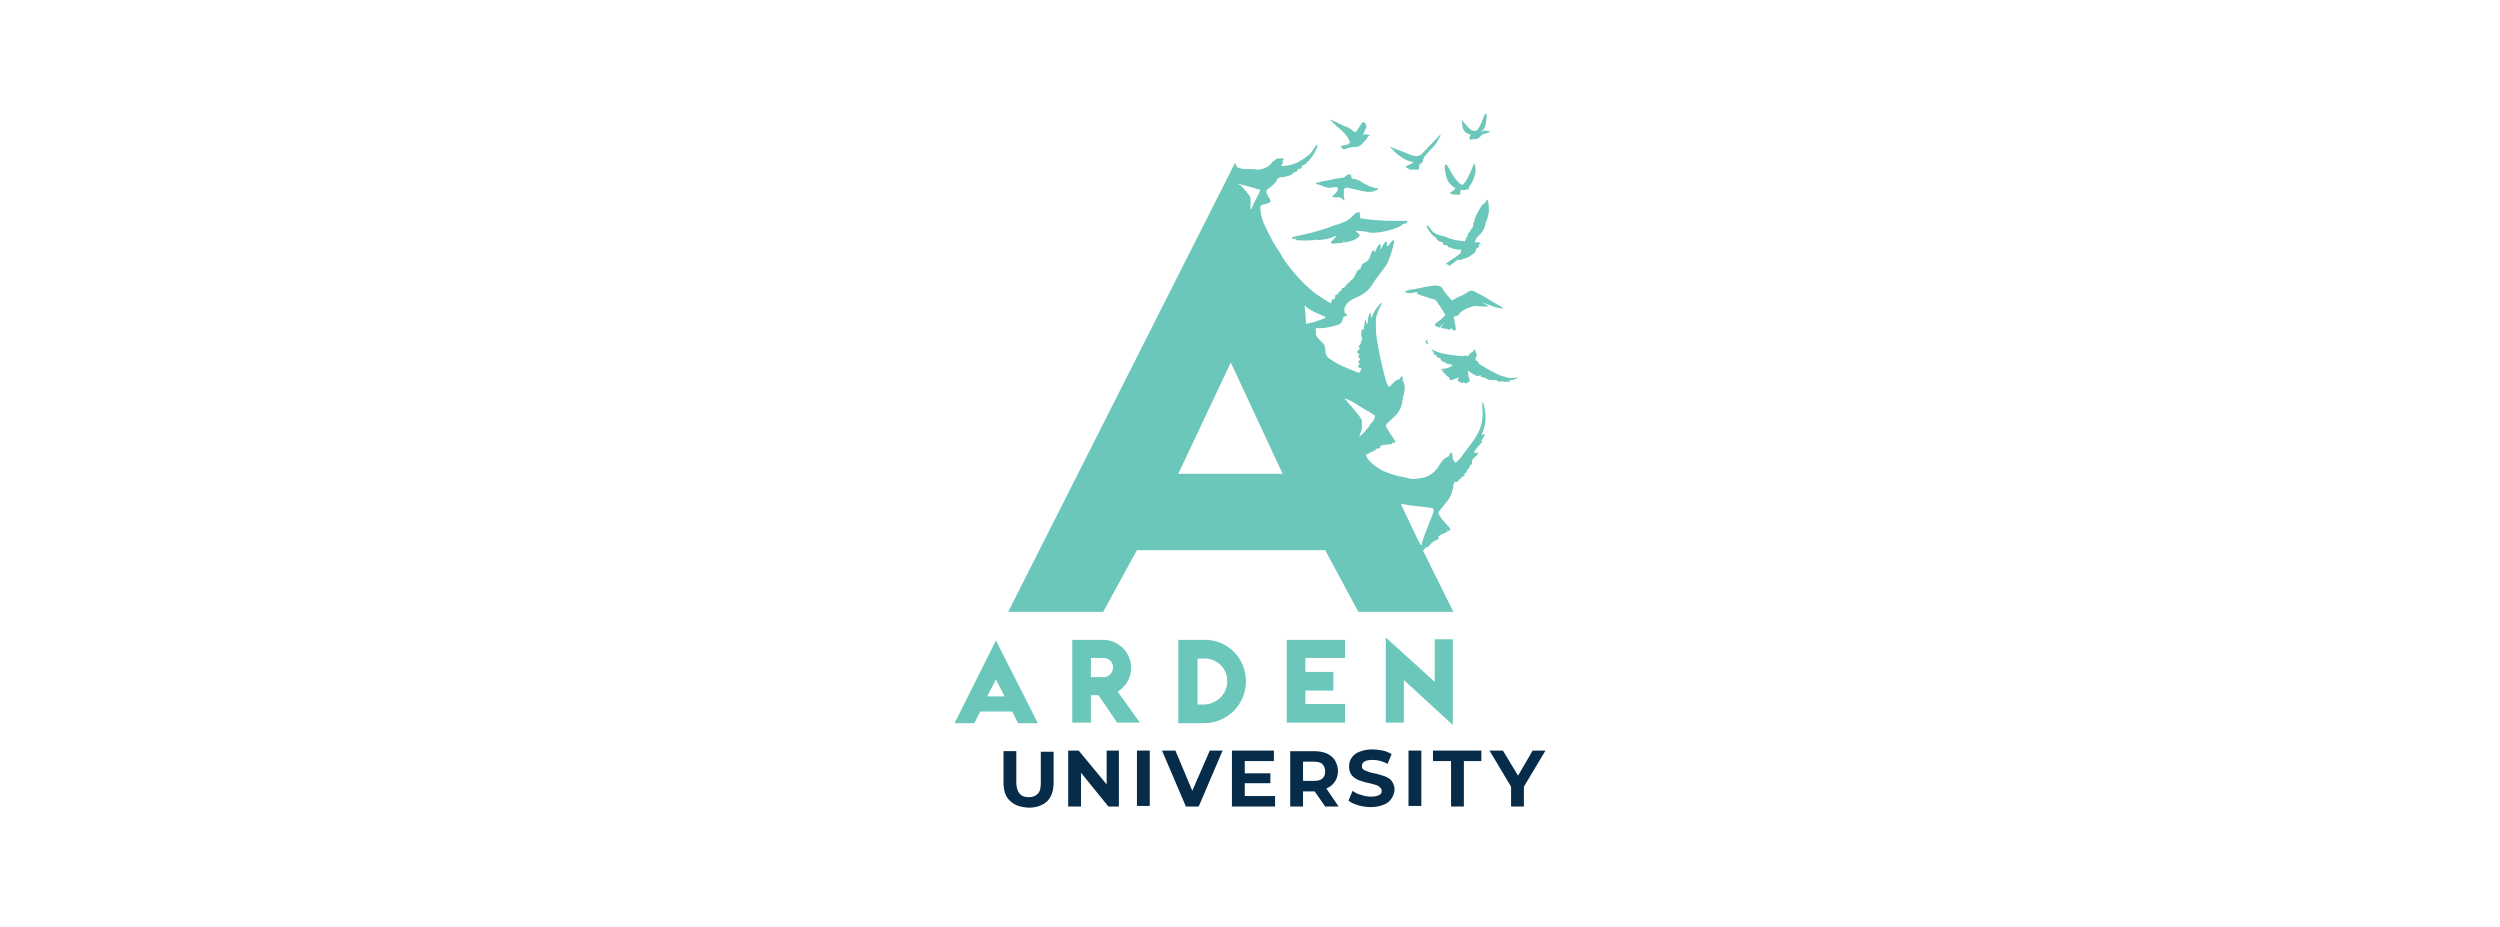 <svg xmlns="http://www.w3.org/2000/svg" xmlns:xlink="http://www.w3.org/1999/xlink" id="Layer_1" x="0px" y="0px" viewBox="0 0 429 159" style="enable-background:new 0 0 429 159;" xml:space="preserve"><style type="text/css">	.st0{fill:#6AC7B9;}	.st1{fill:#072C49;}</style><g id="arden-logo-1">	<g>		<path id="Path" class="st0" d="M238.7,25.4c0.7,0.8,2.1,2.1,3.7,2.4c0.1,0,0.2,0.1-0.2,0.3c-0.2,0.1-0.6,0.3-0.9,0.4    c-0.1,0.1,0,0.2,0.1,0.3c0.3,0.2,0.7,0.4,1,0.3c0.2,0,0.4,0,0.6,0c0.1,0,0.3,0,0.4,0c0.3-0.2,0-0.6,0.2-0.9c0-0.1,0.4-0.1,0.5-0.4    c0.1-0.3,0.1-0.4,0.2-0.7c0.2-0.4,0.6-0.7,0.9-1.1c0.4-0.5,0.9-0.8,1.3-1.5c0.1-0.2,0.8-1.3,0.7-1.4c-0.1,0-0.7,0.7-0.9,0.9    l-0.5,0.5c-0.6,0.6-1.2,1.3-1.8,1.9c-0.6,0.6-1.4,0.4-2.1,0.1c-1-0.4-2-0.8-3.1-1.2c0,0-0.6-0.3-0.6-0.3    C238.3,25,238.5,25.2,238.7,25.4"></path>		<path id="Path_1_" class="st0" d="M249.7,32.3c0.1,0.1-0.3,0.4-0.6,0.6c0,0-0.2,0.1-0.3,0.2c0,0.2,0.6,0.3,0.9,0.3    c0.3,0,0.5,0,0.8,0c0.1,0,0.1-0.1,0.1-0.2c-0.1-0.7,0.2-0.6,0.2-0.6s0.6,0.1,0.9-0.1c0.1,0,0.2-0.1,0.3,0c0.1,0,0.2,0.1,0.1-0.1    c-0.1-0.1-0.1-0.2,0-0.3c1.2-1.8,1.3-3,0.9-4c0-0.2-0.3,0.5-0.4,0.8c-0.1,0.2-0.3,0.8-0.4,0.9c-0.4,0.8-0.4,0.9-0.9,1.6    c-0.3,0.4-0.5,0.4-0.9,0c-1.1-1-1.4-2.1-2.2-3.2c0,0,0,0-0.1,0c-0.1,0-0.2,0.4-0.2,0.6C248.2,30.8,248.4,31.4,249.7,32.3"></path>		<path id="Path_2_" class="st0" d="M251.9,50.1c-0.5,0.4-1.1,0.6-1.7,0.9c0,0-0.6,0.3-0.9,0.5c-0.3,0.1-0.4-0.3-0.5-0.3    c0,0,0,0,0,0c-0.4-0.5-0.9-1-1.2-1.6c-0.3-0.5-0.7-0.6-1.2-0.6c-0.1,0-0.2,0-0.3,0c-1.1,0.1-2.2,0.4-3.3,0.6    c-0.2,0-1.8,0.3-1.7,0.5c0,0.1,0.3,0.1,0.7,0.2c0.1,0,0.2,0,0.3,0l1.1-0.2c0,0,0.2,0.1,0,0.1c0,0-0.3,0.1,0.2,0.3    c1,0.4,1.2,0.4,2.4,0.8c0.2,0.1,0.4,0,0.5,0.2c0.1,0.2,0.3,0.2,0.3,0.3c0.1,0.1,0.1,0.2,0.2,0.3c0,0.1,0.1,0.2,0.2,0.3    c0.1,0,0.1,0.2,0.2,0.3c0.3,0.4,0.5,0.8,0.8,1.3c0,0,0,0.1,0,0.1l-0.1,0.1c-0.4,0.4-0.8,0.8-1.3,1.1c-0.3,0.2-0.4,0.4-0.4,0.5    s0.4,0.3,0.8,0.4c0,0,0.1,0,0.1,0l0.7-0.9l-0.5,0.9c0,0,0,0.1,0,0.1c0,0,0,0,0,0c0.1,0,0.3,0,0.4,0.1c0.1,0,0.2,0,0.3,0    c0.1,0,0.1,0,0.2,0c0.1,0,0.3,0.1,0.3,0.2c0.1,0,0.2,0,0.3-0.1c0.1,0,0.1-0.1,0.4-0.1c0.1,0,0,0.3,0.2,0.3c0.4,0,0.4,0,0.4-0.1    c0-0.3,0-0.6-0.1-1c-0.1-0.5-0.1-0.6-0.2-1c0-0.1-0.1-0.3,0.1-0.3l0.4-0.1c0.2-0.1,0.4-0.2,0.5-0.5c0.1-0.1,0.3-0.2,0.4-0.3    c0.3-0.2,0.6-0.4,0.9-0.5c0.4-0.1,0.9-0.4,1.4-0.4c1,0.1,1.3,0.1,2,0.1c0,0,0.4,0.1,0-0.2l-0.8-0.5l2.1,0.8    c0.6,0.1,1.3,0.3,1.4,0.2c0.2-0.1-1.3-0.8-1.4-0.9c-0.9-0.5-2-1.3-3-1.7C253,49.9,252.4,49.7,251.9,50.1"></path>		<path id="Path_3_" class="st0" d="M252.4,23.1c0,0-0.1,0.2-0.1,0.2c0,0.1-0.1,0.1-0.1,0.2c-0.1,0.2,0,0.2,0,0.4c0,0,0,0.1,0.1,0.1    l0,0c0.1,0,0.4-0.2,0.6-0.1c0.2,0,0.4,0,0.6-0.1c0.8-0.4,0.5-0.6,1.1-0.8c0.1,0,1.1-0.3,1.1-0.4c0-0.1-0.7-0.2-1-0.2    c-0.1,0-0.3,0.2-0.4,0.2c-0.2,0-0.2,0-0.2,0c0.1-0.1,0.3-0.2,0.4-0.3c0.1-0.1,0.2-0.2,0.2-0.3c0,0,0.4-0.7,0.4-2.2    c0-0.1,0-0.3-0.1-0.4c0,0,0,0,0,0c0,0,0,0,0,0c-0.1,0.1-0.2,0.3-0.3,0.4c-0.4,0.9-0.5,1.6-1.2,2.5c0,0.1-0.1,0-0.1,0.1    c-0.9,0.3-1.3-0.4-2.2-1.4c-0.1-0.1-0.3-0.6-0.3-0.3c0,0.4,0,0.8,0.1,1.1C251,22.3,251.6,23,252.4,23.1"></path>		<path id="Path_4_" class="st0" d="M241.3,38.3c0,0,0.1,0,0.1-0.1c0.1,0,0.1-0.1,0.1-0.2c0-0.1-0.1-0.1-0.1-0.1h-0.3h-1.4    c-0.9,0-2,0-3-0.1c-0.8,0-1.5-0.1-2.3-0.2l-0.7-0.1h0c-0.1,0-0.3,0-0.3-0.1c0-0.1,0-0.2,0-0.3c0-0.1,0-0.2-0.1-0.3l0.1-0.3    c0,0,0-0.1,0-0.1c0,0,0,0-0.1,0h0c-0.1,0-0.2,0.1-0.3,0.1c-0.2,0-0.4,0-0.5,0.2l-0.1,0.1l-0.1,0.1c-0.6,0.6-1.1,1-1.7,1.2    c-0.5,0.2-0.9,0.4-1.4,0.5l-0.6,0.2c-0.7,0.3-1.3,0.5-2.4,0.8c-0.9,0.3-1.8,0.5-2.7,0.7c-0.5,0.1-0.9,0.2-1.4,0.3    c0,0-0.4,0.1-0.4,0.3c0,0,0,0.1,0,0.1c0,0,0.1,0,0.1,0l0.9-0.1l-0.3,0.1c0,0-0.1,0-0.1,0.1c0,0,0,0.1,0.1,0.1c1,0.1,2.1,0.1,3.1,0    c0.1,0,0.2,0,0.3-0.1l0.2,0c0,0.1,0.1,0.1,0.2,0.1c1.2-0.1,2.2-0.3,3-0.7l0,0c0.1,0,0.2-0.1,0.2-0.1c-0.2,0.3-0.6,0.8-0.9,1    c-0.1,0.1-0.1,0.2-0.1,0.3c0,0.1,0.2,0.1,0.4,0.1c0.1,0,0.3,0,0.4,0c0.3-0.1,0.7-0.1,1-0.1l0.1,0c0.1,0,0.1,0,0.1-0.1l0.2-0.5    l-0.1,0.4c0,0,0,0.1,0,0.1s0.1,0,0.1,0c0.2,0,0.4-0.1,0.7-0.1c0.9-0.2,1.4-0.4,1.9-0.9c0,0,0-0.1,0-0.1h0c0,0,0.1,0,0.1,0    c0.1-0.1,0-0.3-0.2-0.4c0,0-0.1-0.1-0.1-0.1c-0.1-0.1-0.3-0.3-0.4-0.4c0,0,0.1,0,0.1,0c0.5,0,1,0.1,1.4,0.1l0.5,0.1    c0,0,0.1,0,0.1,0c0,0,0,0,0,0c0,0,0.1-0.1,0.1,0c0,0,0,0,0,0l0.1,0.1c0,0,0.1,0,0.1,0c0.7,0.1,1.4,0,2.1-0.1    c1.1-0.2,2.3-0.5,3.4-1.1c0,0,0.1-0.1,0.1-0.1s-0.1-0.1-0.1-0.1l-0.1,0h0.3C241.1,38.3,241.2,38.3,241.3,38.3"></path>		<path id="Path_5_" class="st0" d="M245.8,39.7c-0.3-0.4-0.6-0.8-0.6-0.8c-0.1-0.1-0.2-0.2-0.3-0.2c-0.1,0.1-0.1,0.2,0.1,0.5    c0.3,0.7,1,1.4,1.4,1.6c0,0,0,0,0,0c0,0.1,0.1,0.2,0.1,0.2c0.1,0.1,0.2,0.2,0.3,0.2c0,0,0,0,0,0.1c0,0.1,0,0.1,0.1,0.1l0.1,0    c0.2,0.1,0.4,0.2,0.7,0.2h0c0,0-0.1,0.1-0.1,0.2c0,0.2,0.3,0.3,0.6,0.3l0,0c0.2,0,0.2,0,0.2,0.1c0.1,0.2,0.3,0.3,0.5,0.3    c0.1,0,0.2,0,0.3,0.1c0.1,0.1,0.3,0.2,0.5,0.1l0,0c0,0,0,0,0,0c0.2,0.2,0.4,0.1,0.4,0.1c0,0,0.1,0,0.1,0c0.1,0.1,0.2,0.1,0.3,0    c0,0,0.1,0,0.1,0c0,0,0.1,0,0.1,0.1c0,0.1,0,0.2,0,0.3c0,0.1-0.1,0.3-0.2,0.4c-0.1,0-0.3,0.2-0.7,0.5c-0.4,0.3-0.8,0.5-1.2,0.8    c-0.2,0.1-0.3,0.2-0.3,0.2c-0.1,0-0.1,0.1-0.1,0.2c0,0.1,0.1,0.1,0.2,0.1l0.1,0v0c0,0.1,0.1,0.1,0.1,0.2c0.1,0,0.2,0,0.3-0.1    l0.4-0.3c0.5-0.4,0.7-0.5,0.8-0.6c0.1,0,0.1,0,0.2,0c0.1,0,0.2,0,0.3,0c0.4-0.1,0.9-0.3,1.2-0.4c0.3-0.1,0.5-0.3,0.8-0.5l0.3-0.2    c0.3-0.2,0.4-0.5,0.4-0.8c0.1-0.1,0.2-0.1,0.3-0.2c0.2-0.1,0.3-0.3,0.2-0.5c0-0.1,0.1-0.1,0.2-0.2c0,0,0.1,0,0.1-0.1    c-0.1-0.1-0.3-0.1-0.4-0.1c0,0-0.1,0-0.1,0c-0.1,0-0.3,0-0.5,0c0-0.3,0.2-0.7,0.4-0.9l0.1-0.1c0.4-0.4,1-1,1.2-1.8    c0.1-0.4,0.2-0.8,0.4-1.2c0.1-0.4,0.2-0.8,0.3-1.2c0-2-0.2-2-0.3-2.1c0,0,0,0,0,0c-0.1,0-0.2,0.2-0.4,0.6c0,0-0.1,0-0.1,0    c-0.3,0-1.5,2-1.7,2.9l0,0.1c0,0,0,0.1,0,0.1c0,0,0,0.1-0.1,0.1c-0.1,0.2-0.1,0.3-0.1,0.5c0,0.1,0,0.3-0.1,0.4    c-0.1,0.1-0.1,0.2-0.2,0.3c-0.1,0.1-0.1,0.2-0.2,0.3c0,0.1-0.1,0.2-0.1,0.2c0,0.1,0,0.1-0.1,0.1s-0.1,0.1-0.1,0.1    c-0.1,0-0.1,0.1-0.1,0.2c0,0,0,0.1,0,0.1c0,0,0,0,0,0c-0.1,0.1-0.1,0.2-0.1,0.3c-0.1,0.1-0.3,0.2-0.2,0.4c0,0,0,0.1,0,0.1    c0,0,0,0,0,0l0,0c0,0,0,0-0.1,0c-0.1,0-0.1,0.1-0.1,0.2v0.1c-0.4,0-2.3-0.2-3.4-0.8C246.5,40.3,246.1,40,245.8,39.7"></path>		<path id="Shape" class="st0" d="M254.5,74c0.3-0.9,0.5-1.9,0.4-2.9c0-0.5-0.7-4.1-0.5-0.6c0.2,3.4-1.6,5.1-3.2,7.3    c-0.4,0.6-0.9,1.2-1.5,1.7l0-0.1c0-0.1-0.1-0.1-0.1-0.2c0,0-0.1-0.1-0.1-0.1c-0.1-0.1-0.1-0.2-0.2-0.4l-0.1-0.7c0,0,0-0.3-0.2-0.3    s-0.2,0.2-0.2,0.2l-0.3,0.5c-0.2,0-0.3,0.1-0.5,0.2c-0.5,0.4-0.7,0.8-1,1.2c-0.1,0.2-0.3,0.4-0.4,0.6c-0.6,0.8-1.2,1.1-1.8,1.4    c-0.8,0.3-2.2,0.4-2.3,0.4c-0.3,0-0.8-0.1-1.5-0.3c-1.3-0.2-2.5-0.6-3.7-1.1c-0.5-0.3-1-0.6-1.4-0.9c-0.3-0.2-0.5-0.4-0.7-0.6    c-0.3-0.3-0.6-0.6-0.7-1c0-0.1-0.1-0.2-0.1-0.3c0.1,0,0.2-0.1,0.3-0.1c0.1,0,0.2-0.1,0.3-0.2c0.3-0.1,0.7-0.3,0.9-0.4    c0,0,0.1,0,0.1-0.1c0,0,0.1,0,0.1-0.1l0.1-0.1c0,0,0,0,0,0c0.2,0,0.4-0.1,0.6-0.1c0.1-0.1,0-0.3,0.1-0.4c0.4-0.2,1.4-0.2,1.9-0.3    c0.1,0,0.1-0.1,0.1-0.2v0l0-0.1l0.1,0.1c0,0,0.1,0.1,0.1,0c0.2,0,0.4-0.1,0.3-0.3l-0.1-0.2c-0.2-0.3-0.6-0.9-0.8-1.2    c-0.2-0.3-0.4-0.6-0.6-1c-0.1-0.1-0.1-0.3,0-0.5c0.1-0.1,0.3-0.3,0.4-0.4c0.8-0.8,1.5-1.2,2-2.3c0.2-0.4,0.3-1,0.3-1    c0,0,0-0.4,0.3-1.5c0.2-0.6,0.2-1.3,0-1.9c0-0.1-0.1-0.2-0.2-0.3l0-0.6c0,0,0-0.2-0.1-0.2c-0.1,0-0.2,0.1-0.2,0.1l-0.3,0.4    c-0.1,0-0.3,0.1-0.4,0.1c-0.5,0.3-0.7,0.6-1,0.9c-0.1,0.1-0.2,0.2-0.3,0.3c-0.3-0.3-0.5-0.7-0.6-1.1c-0.3-1.1-1.7-6.6-1.7-8.9    c0,0,0-0.8,0-1.5c0-0.9,0.9-2.6,1-2.8c0.1-0.2-0.1-0.1-0.1-0.1c-1.3,1.2-1.6,2.5-1.6,2.5c0,0,0,0.1,0,0.1c0,0-0.1,0-0.1-0.2    c0-0.2-0.1-0.6-0.1-0.6s-0.1-0.4-0.2,0.1c-0.2,0.4-0.3,0.9-0.3,1.4c0,0,0,0.5-0.1,0.3c-0.1-0.2-0.1-0.3-0.2-0.5    c0,0-0.1-0.6-0.2,0.2c-0.1,0.7-0.2,1.2-0.2,1.2s0,0.2-0.1,0.1c-0.1,0-0.2-0.3-0.2-0.1c-0.1,0.2-0.2,1,0,1.5c0,0,0.1,0.2,0,0.4    c0,0-0.2,0.2-0.2,0.4c0,0.2,0,0.3-0.1,0.3c-0.1,0.1-0.3,0.3-0.2,0.5c0.1,0.2,0.2,0.2,0.1,0.3c-0.1,0.1-0.4,0.3-0.4,0.5    c0,0.1,0.1,0.3,0.3,0.3c0,0,0.1,0,0.1,0.1c0,0.1-0.1,0.1-0.1,0.1c-0.1,0.1-0.1,0.2-0.1,0.3c0,0.1,0.2,0.3,0.2,0.3s0.1,0.1,0.1,0.1    c0,0.1-0.1,0.1-0.1,0.2c-0.2,0.1-0.2,0.3-0.2,0.4c0,0.1,0.2,0.2,0.2,0.2s0.1,0.1,0,0.1c0,0.1-0.3,0.2-0.3,0.4    c0,0.1,0.5,0.3,0.5,0.3s0.3,0,0.1,0.2c-0.1,0.1-0.4,0.6-0.4,0.6l0,0c-0.5-0.2-1.3-0.5-2.2-0.9c-1-0.4-1.9-0.9-2.8-1.5    c-1.1-0.7-0.6-1.9-1-2.5c-0.3-0.4-1.4-1.2-1.4-1.8c0-0.3,0-0.7,0-1c1.6,0.1,2.4-0.2,3.6-0.5c0.7-0.1,1-0.7,1.1-1.4l0.1,0    c0.1-0.1,0.4-0.2,0.5-0.2c0,0,0.1,0,0.1,0c-0.1-0.2-0.2-0.4-0.4-0.5c0,0-0.1-0.1-0.1-0.1c0,0,0,0,0-0.1c0-0.2,0-0.4,0-0.6    c0-0.1,0.4-1.1,1.5-1.6c1.1-0.5,2.4-1,3.3-2.5c0.9-1.5,2.2-2.8,2.7-3.9c0,0,2.3-6,0-2.7c0,0-0.3,0.2-0.2-0.3    c0.1-0.4-0.1-0.8-0.7,0.2c0,0-0.6,1.2-0.4,0.5c0.1-0.7-0.1-1.1-0.6-0.1s-0.5,0.9-0.5,0.6c0-0.4-0.4-0.1-0.6,0.6s-0.4,1-0.7,1.2    c-0.3,0.3-0.7,0.1-0.9,0.8c-0.2,0.7-0.2,0.4-0.5,0.6c-0.3,0.2-0.7,1.3-0.9,1.5c-0.3,0.2-0.7,0.7-1,0.9c-0.3,0.2-0.2,0.4-0.5,0.6    s-0.5,0.1-0.5,0.3c0,0.2,0.1,0.2-0.3,0.4c-0.3,0.1-0.1,0.4-0.4,0.5s-0.4,0.1-0.4,0.4c0,0.3,0,0.3-0.2,0.4s-0.3,0-0.4,0.3    c-0.1,0.3,0,0.5-0.2,0.4c-1-0.5-1.9-1.2-2.8-1.8c-0.3-0.3-1.1-0.9-1.8-1.6c-0.8-0.8-2.8-3-3.7-4.6c-0.4-0.8-1-1.5-1.5-2.4    c-0.6-1.1-1.2-2.3-1.7-3.4c-0.7-1.9-0.5-2.9-0.5-2.9l0.4-0.2c0.3-0.1,0.6-0.1,0.8-0.2h0c0,0,0.1,0,0.1-0.1c0,0,0.1,0,0.1,0    c0.1,0,0.2,0,0.3-0.1c0-0.1,0-0.1,0-0.2l0,0l0-0.1c-0.1-0.3-0.2-0.5-0.4-0.7c-0.1-0.2-0.2-0.5-0.3-0.7l0-0.1c0-0.1,0-0.2,0-0.2    c0,0,0.1-0.1,0.1-0.1c0,0,0.1-0.1,0.1-0.1c0.2-0.1,0.3-0.3,0.5-0.4c0.4-0.3,0.7-0.6,1-1c0.1-0.1,0.1-0.2,0.1-0.3    c0.2-0.2,0.6-0.5,0.9-0.4c0.2,0.1,0.3,0,0.4-0.1l0,0c0,0,0,0,0,0l0,0c0,0,0,0,0.1,0c0.1,0.1,0.2,0.1,0.2,0l0,0    c0,0,0.1-0.1,0.1-0.1c0.1,0,0.2,0.1,0.4-0.1c0,0,0,0,0,0c0,0,0,0,0,0c0.2,0.1,0.8-0.4,0.8-0.5c0.1-0.1,0.2-0.1,0.3-0.1    c0.2,0,0.3-0.2,0.4-0.4c0-0.1,0-0.1,0.2-0.1l0,0c0.1,0,0.5-0.2,0.5-0.3c0-0.1-0.1-0.2-0.1-0.2c0,0,0,0,0,0c0,0,0.1,0,0.2-0.1    c0.2-0.1,0.4-0.2,0.6-0.3l0.1-0.1c0,0,0.1-0.1,0.1-0.1c0,0,0-0.1,0-0.1c0.1-0.1,0.3-0.2,0.4-0.3c0,0,0.1-0.1,0.1-0.2c0,0,0,0,0,0    c0,0,0,0,0,0c0.3-0.3,0.9-1.2,1.2-2c0.1-0.4,0.1-0.5,0.1-0.5c-0.1,0-0.1,0-0.3,0.2c0,0-0.3,0.4-0.6,0.9c-0.3,0.5-0.7,0.8-1.6,1.4    c-0.1,0.1-0.3,0.2-0.5,0.3c-1,0.7-2.6,0.9-3.2,0.9l0-0.2c0.2-0.2,0.3-0.4,0.2-0.7c0-0.1,0.1-0.1,0.1-0.2c0,0,0.1-0.1,0.1-0.1    c0,0,0-0.1,0-0.1c-0.1-0.1-0.3-0.1-0.5,0c0,0,0,0-0.1,0c0,0,0,0-0.1,0c-0.4-0.1-0.7,0.1-1,0.4c-0.2,0.1-0.4,0.3-0.5,0.5    c-0.1,0.1-0.1,0.1-0.2,0.2c-0.1,0.1-0.1,0.1-0.1,0.1l0,0c-0.4,0.3-1.2,0.6-1.2,0.6c-0.1,0-0.1,0-0.1,0c-0.2,0.1-0.6,0.1-0.8,0.1    c-0.4-0.1-0.8-0.1-1.2-0.1c-0.1,0-0.3,0-0.4,0c-0.3,0-0.5,0-0.8,0c-0.3-0.1-0.7-0.2-1-0.3l-0.4-0.8l0,0.1L173,105h16.3l5.8-10.6    h32.3l5.7,10.6h16.3l-5.2-10.5c0.7-0.9,0.4-0.5,0.7-0.6c0.4-0.1,0.6-0.7,1-0.9c0.1,0,0.1-0.1,0.2-0.1c0,0,0,0,0,0    c0,0,0.1-0.2,0.1-0.1c0,0,0,0,0,0h0c0.2-0.1,0.4-0.1,0.6-0.3c0.2-0.1-0.1-0.4,0.1-0.5c0.4-0.3,0.9-0.5,1.4-0.7    c0.1,0,0.1-0.1,0.1-0.2c0,0,0,0,0,0l-0.2-0.3l0.3,0.3c0,0,0.1,0.1,0.1,0c0.2-0.1,0.4-0.2,0.2-0.4l-0.1-0.2c-0.3-0.3-0.6-0.7-0.9-1    c-0.3-0.3-0.6-0.7-0.8-1.1c-0.1-0.1-0.2-0.3-0.1-0.6c0.1-0.2,0.3-0.3,0.4-0.5c0.8-1.1,1.6-1.7,1.9-3c0.1-0.4,0.2-0.8,0.2-1.2    c0,0,0,0,0,0c0.1,0,0.1-0.2,0.2-0.3c0-0.1,0.1-0.1,0.2-0.1h0.1c0.2,0,0.3-0.1,0.4-0.3c0.1-0.2,0.3-0.2,0.3-0.2    c0.1,0,0.1-0.2,0.2-0.3c0-0.1,0.2-0.1,0.4-0.2c0.2-0.1,0.1-0.3,0.1-0.4s0.3-0.2,0.4-0.3c0.1-0.2-0.1-0.3,0.1-0.4    c0.1,0,0.2-0.2,0.3-0.3c0-0.1,0.1-0.1,0.1-0.3c0-0.1,0.1-0.2,0.3-0.3c0.1-0.1,0.1-0.5,0.1-0.6c0-0.1,0.1-0.3,0.2-0.4    c0,0,0.6-0.5,0.8-0.8c0.3-0.3-0.1-0.2-0.2-0.2c-0.1,0-0.3,0.1-0.4,0c-0.1-0.1,0.1-0.4,0.1-0.4s0.8-1,1.1-1.3c0.4-0.5,0-0.3,0-0.3    S254,76,254,76c0,0,0.1-0.2,0.1-0.2s0.3-0.4,0.5-0.8c0.5-0.9-0.1-0.4-0.1-0.4s-0.1,0.1-0.2,0C254.3,74.4,254.4,74.1,254.5,74    L254.5,74z M212.7,31.6l1.2,0.3c0.9,0.2,1.9,0.6,2.2,0.6c0,0,0.2,0,0.1,0.3c-0.1,0.2-0.2,0.5-0.3,0.7l-0.6,1.1l-0.1,0.2l-0.3,0.7    c0,0.1-0.1,0.2-0.2,0.4c0,0,0,0,0,0c-0.1,0-0.1-0.1-0.1-0.2c0-0.1,0-0.4,0-0.4c0-0.4,0-0.6,0-1.3c0-0.4-1.5-2-1.7-2.2    C212.3,31.6,212.5,31.5,212.7,31.6 M202.2,81.3l9-19.1l8.9,19.1H202.2L202.2,81.3z M224.4,55.5l-0.2,0.1c0,0,0,0,0,0    c-0.1,0-0.1-0.2-0.1-0.2s-0.1-2.1-0.2-2.6c0-0.1,0-0.3,0-0.4c0,0,0,0,0,0c0,0,0,0,0.1,0.1c0,0,0.1,0.1,0.1,0.1    c0,0,0.4,0.6,3.2,1.7c0,0,0.4,0.2-0.2,0.4l-1.7,0.6L224.4,55.5z M235.6,72.3l-0.1,0.1c0,0,0,0.1-0.1,0.1c0,0-0.1,0.1-0.1,0.1    c0,0-0.1,0.1-0.1,0.1s-0.1,0.1-0.1,0.2c0,0.1-0.1,0.1-0.1,0.2c-0.2,0.2-0.4,0.5-0.6,0.7c-0.1,0.1-0.2,0.2-0.2,0.3    c-0.1,0.1-0.2,0.1-0.2,0.2c-0.3,0.2-0.6,0.6-0.7,0.6h0c0,0,0-0.1,0-0.2c0,0,0-0.1,0.1-0.2c0,0,0,0,0,0c0-0.1,0.1-0.2,0.1-0.3    c0-0.1,0-0.1,0.1-0.2c0-0.1,0-0.1,0-0.1c0-0.1,0.1-0.2,0.1-0.4c0-0.1,0-0.1,0-0.2c0-0.1,0-0.1,0-0.2c0-0.1,0-0.1,0-0.2    c0-0.1,0-0.1,0-0.2l0-0.1v0v0v-0.1c0-0.2,0-0.4-0.1-0.6c-0.1-0.2-0.5-0.7-0.9-1.2c-0.4-0.4-0.7-0.9-1.1-1.3    c-0.1-0.1-0.1-0.1-0.2-0.2l-0.3-0.4c0-0.1-0.1-0.1-0.1-0.1l-0.2-0.2c-0.1-0.1,0-0.1,0.1-0.1c0.2,0.1,0.5,0.2,0.5,0.2l0.4,0.2    l0.4,0.2c0,0,2,1.3,2.8,1.7l0.6,0.4C236,71.3,236.1,71.4,235.6,72.3C235.7,72.3,235.6,72.3,235.6,72.3 M245.9,88.1    c-0.4,1.1-1.6,3.9-1.9,5.1c0,0,0,0.1,0,0.1c0,0.1,0,0.2-0.1,0.2c0,0,0,0.1,0,0.1c0,0,0,0,0,0c-0.3,0-3.1-6.4-3.5-7.1l0.1,0l0.2,0    c0,0,0.1,0,0.1,0l0.5,0.1l0.4,0.1c0.3,0,0.8,0.1,0.9,0.1c0,0,2.8,0.3,3.2,0.4S245.9,87.9,245.9,88.1L245.9,88.1z"></path>		<path id="Path_6_" class="st0" d="M232.2,30.7c-0.2,0-0.3-0.1-0.3-0.3c0-0.1,0-0.1-0.1-0.2c0,0,0.1-0.2,0.1-0.2c0,0,0-0.1,0-0.1    c0,0,0,0,0,0c0,0-0.1,0.1-0.2,0.1c-0.1-0.1-0.3-0.1-0.5,0c-0.5,0.4-0.4,0.5-1.5,0.6c-1,0.1-1.7,0.4-2.7,0.5    c-0.3,0.1-0.8,0.2-1.1,0.3c-0.1,0-0.2,0.2,0,0.2c0.5,0,1.3,0.5,1.9,0.6s1-0.1,1.5-0.1c0.2,0,0.3,0.1,0.3,0.3c0,0,0,0,0,0    c0,0.3-0.3,0.7-0.9,1.2c-0.1,0-0.1,0.1,0,0.2c0,0,0,0,0,0c0.8,0.2,1.3-0.2,1.8,0.5c0.1,0.1,0.3,0.1,0.2-0.1    c-0.1-0.2-0.1-0.5-0.1-0.7c0-0.2,0-0.3,0-0.5c0-0.1,0-0.2,0-0.4c0-0.3,0.3-0.4,0.6-0.4c0.9,0.2,1.8,0.4,2.7,0.6    c0.8,0.2,1.6,0.2,2.4-0.2c0.2-0.1,0.3-0.3-0.1-0.3c-0.1,0-0.2,0-0.3-0.1c-0.8-0.1-1.4-0.5-2-0.8C233.5,31.1,232.9,30.7,232.2,30.7    "></path>		<path id="Path_7_" class="st0" d="M228.7,21l0.4,0.4c0.3,0.3,0.4,0.4,0.7,0.6c0.3,0.3,0.7,0.6,1,1c0.3,0.3,0.5,0.6,0.7,1    c0.1,0.1,0.2,0.4,0.1,0.5c-0.1,0.1-0.2,0.3-0.4,0.3c-0.3,0.1-0.6,0.1-1,0.2c-0.1,0-0.1,0.1-0.1,0.1c0,0,0,0,0,0    c0.1,0.3,0.3,0.6,0.7,0.5c0.3-0.1,0.6-0.3,1-0.3c0.2,0,0.5-0.1,0.7-0.1c0.1,0,0.2,0,0.3,0c0.3,0,0.6-0.1,1.1-0.7    c0,0,0.4-0.4,0.4-0.4c0-0.1,0.3-0.3,0.3-0.4c0-0.1,0.1-0.2,0.2-0.3c0.1-0.1,0.1-0.1,0.2-0.1c0,0,0.1,0,0-0.1    c-0.1-0.1-0.2-0.1-0.3-0.1c0,0,0,0-0.1,0c-0.1,0-0.1-0.1-0.2-0.1c-0.1,0-0.2,0.1-0.2,0.1c0,0,0,0-0.1,0l-0.2,0.1    c0.1-0.4,0.3-0.8,0.5-1.2c0.1-0.3,0.1-0.6-0.1-0.8c-0.1-0.1-0.1-0.1-0.2-0.2c-0.1-0.1-0.3,0-0.4,0.1c-0.3,0.5-0.6,0.9-0.9,1.4    c-0.1,0.1-0.2,0.2-0.4,0.1c0,0,0,0-0.1,0c-0.5-0.6-1.1-0.8-1.7-1c-0.4-0.2-1.8-0.9-2.4-1.1c-0.1,0-0.1,0-0.2,0    C228.2,20.4,228.2,20.6,228.7,21"></path>		<path id="Path_8_" class="st0" d="M244.5,58.6C244.6,58.6,244.6,58.6,244.5,58.6c0.1,0,0.1,0,0.1,0c0,0.1,0.5,0.8,0.5,0.8    c0.3,0.4,0.8,0.7,1.6,1c0.8,0.4,3.8,0.7,4.1,0.7h0c0.1,0,0.2,0,0.3,0c0.2-0.1,0.5-0.1,0.7,0c0.1,0,0.2,0,0.2-0.1    c0.2-0.3,0.4-0.5,0.7-0.6c0-0.1,0.1-0.1,0.1-0.2C253,60.1,253,60,253,60c0,0,0.1,0,0.1,0c0,0.1,0.1,0.2,0.1,0.2c0,0.1,0,0.1,0,0.2    c0.1,0.1,0.2,0.3,0.2,0.5c0,0.1,0,0.3-0.1,0.4c-0.1,0.1-0.1,0.3-0.1,0.4c0,0.1,0.1,0.2,0.2,0.2c0.2,0.1,0.3,0.3,0.4,0.5    c0,0,0,0.1,0.1,0.1c0.5,0.3,2.9,1.8,4.1,2.1c0,0,0.4,0.1,0.7,0.2c0.3,0.1,0.8,0.1,1.5,0h0.1c0.1,0,0.1,0,0.1,0c0,0,0,0.1,0,0.1    l0,0c-0.5,0.2-1,0.4-1.5,0.3l0.2,0.1c0.1,0,0.1,0.1,0.1,0.1c0,0.1-0.1,0.1-0.2,0.1c-0.2,0-0.5,0-0.7-0.1l0.1,0    c0.1,0,0.1,0.1,0.1,0.1c0,0.1-0.1,0.1-0.3,0l-0.6-0.1c0,0,0,0.1,0,0.1c0,0-0.1,0-0.1,0c-0.3,0-0.5-0.1-0.8-0.3c0,0-0.1-0.1-0.1,0    c-0.1,0-0.2,0.1-0.3,0c-0.1,0-0.1,0-0.1,0c0,0-0.3,0.1-0.4,0c0,0,0,0-0.1-0.1c0,0,0,0,0,0l0,0c-0.1,0.1-0.2,0.1-0.3,0.1    c-0.1,0-0.1-0.1-0.1-0.2c0,0,0,0,0,0c-0.1,0.1-0.2,0.1-0.2,0c-0.1,0-0.1-0.1-0.1-0.2c0,0,0,0,0,0c0,0,0,0-0.1,0    c-0.1,0.1-0.2,0.1-0.3,0c0,0-0.1-0.1-0.1-0.1c-0.1,0-0.2,0.1-0.3,0c-0.1,0-0.1-0.1-0.1-0.3c0,0,0,0,0,0c0,0-0.3,0.1-0.4,0.1    c-0.1,0-0.2,0-0.3,0c-0.4-0.2-0.9-0.4-1.2-0.7c-0.1-0.1-0.2-0.1-0.3-0.2c0,0.3,0,0.5,0.1,0.7l0,0.2c0,0.1,0,0.2,0.1,0.3    c0,0.2,0.1,0.3,0.1,0.5c0,0.1,0,0.1,0,0.2c0,0-0.1,0-0.1,0c-0.1,0-0.2,0.1-0.2,0.1c-0.1,0.1-0.2,0.2-0.4,0.2    c-0.1,0-0.2-0.1-0.3-0.2c0,0,0,0,0,0c0,0-0.1,0-0.1,0.1l0,0c-0.1,0-0.2,0-0.2,0c0,0-0.1,0-0.1,0c-0.1-0.1-0.3-0.1-0.4-0.2    l-0.1-0.1c-0.1-0.1-0.2-0.1-0.2-0.2l0.1-0.1c0-0.1,0-0.1,0.1-0.2c0,0,0.1-0.2-0.1-0.1c-0.1,0-0.2,0.1-0.2,0.1    c-0.3,0.1-0.3,0.1-0.6,0.2c-0.1,0-0.1,0-0.2,0.1c-0.1,0.1-0.3,0-0.4-0.1l-0.1-0.2c-0.1-0.1,0-0.2,0-0.2c0,0,0,0,0,0l-0.1,0    c-0.1,0-0.1,0-0.2-0.1c-0.3-0.3-0.6-0.6-0.9-0.9l0,0c0,0,0-0.1,0-0.1c0,0,0.1,0,0.1,0h0c0.2,0,0.2-0.1,0.1-0.1l-0.3,0    c0,0-0.1,0-0.1-0.1c0-0.1,0.1-0.1,0.2-0.1c0.6,0,1.2-0.2,1.8-0.6c-0.1,0-0.1-0.1-0.2-0.1c-0.1-0.1-0.2-0.1-0.3-0.1    c-0.1,0-0.2,0-0.3-0.1c0,0-0.1,0-0.2,0c-0.1,0-0.3-0.1-0.3-0.2c-0.1-0.1-0.1-0.1-0.2-0.1c-0.1,0-0.2,0-0.3-0.1l0,0    c0-0.1-0.1-0.1-0.1-0.1c-0.1,0-0.2-0.1-0.2-0.4c0-0.1-0.1-0.1-0.3-0.1c-0.2,0-0.3-0.1-0.4-0.3c0,0,0-0.1,0-0.1    c0-0.1,0-0.1-0.1-0.1c-0.2,0-0.4-0.1-0.4-0.3c0,0,0-0.1,0-0.1c0-0.1-0.1-0.1-0.1-0.2c-0.1-0.1-0.2-0.2-0.2-0.3    c0-0.1,0-0.1-0.1-0.1c-0.2-0.1-0.6-0.6-0.7-0.8c0,0,0-0.1,0-0.1s0.1,0,0.1,0c0,0,0.1,0,0.1,0c-0.1-0.2-0.2-0.5-0.3-0.7    c0,0,0-0.1,0-0.1c0,0,0.1,0,0.1,0l0.2,0.3l-0.1-0.3C244.5,58.7,244.5,58.6,244.5,58.6"></path>		<path id="Shape_1_" class="st0" d="M178.1,124.1h-3.4l-1-2h-5.5l-1,2h-3.4l7.1-14.2L178.1,124.1z M169.4,119.5h3l-1.5-2.9    L169.4,119.5z"></path>		<path id="Shape_2_" class="st0" d="M195.6,124h-3.9l-3.2-4.7h-1.3v4.7h-3.2v-14.2h5.3c2.6,0,4.8,2.1,4.8,4.8    c0,1.7-0.9,3.2-2.3,4.1L195.6,124z M191,114.5c0-0.9-0.7-1.6-1.6-1.6h-2.2v3.3h2.2C190.3,116.2,191,115.4,191,114.5z"></path>		<path id="Shape_3_" class="st0" d="M213.8,116.9c0,4-3.2,7.2-7.2,7.2h-4.4v-14.3h4.4C210.6,109.7,213.8,112.9,213.8,116.9    L213.8,116.9z M210.6,116.9c0-2.2-1.7-3.9-3.9-3.9h0h-1.2v7.9h1.2C208.8,120.8,210.6,119.1,210.6,116.9    C210.6,116.9,210.6,116.9,210.6,116.9z"></path>		<polygon id="Path_9_" class="st0" points="220.8,124 220.8,109.8 230.8,109.8 230.8,112.9 224,112.9 224,115.3 228.8,115.3     228.8,118.5 224,118.5 224,120.8 230.8,120.8 230.8,124   "></polygon>		<polygon id="Path_10_" class="st0" points="240.9,116.7 240.9,124 237.8,124 237.8,109.4 246.2,117 246.2,109.7 249.3,109.7     249.3,124.4   "></polygon>		<path id="Path_11_" class="st1" d="M173.3,137.4c-0.8-0.7-1.1-1.8-1.1-3.2v-5.3h2.2v5.3c0,1.7,0.7,2.6,2.1,2.6    c0.7,0,1.2-0.2,1.6-0.6c0.4-0.4,0.5-1.1,0.5-1.9v-5.3h2.2v5.3c0,1.4-0.4,2.5-1.1,3.2c-0.8,0.7-1.8,1.1-3.2,1.1    C175.1,138.5,174.1,138.2,173.3,137.4"></path>		<polygon id="Path_12_" class="st1" points="192,128.8 192,138.4 190.2,138.4 185.5,132.6 185.5,138.4 183.3,138.4 183.3,128.8     185.1,128.8 189.9,134.6 189.9,128.8   "></polygon>		<rect id="Rectangle" x="195.1" y="128.8" class="st1" width="2.2" height="9.5"></rect>		<polygon id="Path_13_" class="st1" points="209.8,128.8 205.7,138.4 203.5,138.4 199.4,128.8 201.7,128.8 204.6,135.7     207.6,128.8   "></polygon>		<polygon id="Path_14_" class="st1" points="218.8,136.6 218.8,138.4 211.4,138.4 211.4,128.8 218.6,128.8 218.6,130.6     213.6,130.6 213.6,132.7 218,132.7 218,134.4 213.6,134.4 213.6,136.6   "></polygon>		<path id="Shape_4_" class="st1" d="M227.4,138.4l-1.8-2.6h-2v2.6h-2.2v-9.5h4.1c0.7,0,1.5,0.1,2.2,0.4c0.6,0.3,1.1,0.7,1.4,1.2    c0.3,0.6,0.5,1.2,0.5,1.8c0,1.3-0.7,2.5-2,3l2.1,3.1H227.4z M226.9,131.1c-0.3-0.3-0.9-0.4-1.5-0.4h-1.8v3.3h1.8    c0.7,0,1.2-0.1,1.5-0.4c0.4-0.3,0.5-0.8,0.5-1.2C227.4,131.8,227.2,131.4,226.9,131.1L226.9,131.1z"></path>		<path id="Path_15_" class="st1" d="M233.1,138.2c-0.6-0.2-1.2-0.4-1.7-0.8l0.7-1.7c0.4,0.3,0.9,0.6,1.5,0.7    c0.5,0.2,1.1,0.3,1.7,0.3c0.6,0,1.1-0.1,1.4-0.3c0.3-0.1,0.4-0.4,0.4-0.7c0-0.2-0.1-0.4-0.3-0.6c-0.2-0.2-0.4-0.3-0.7-0.4    c-0.3-0.1-0.7-0.2-1.1-0.3c-0.6-0.1-1.2-0.3-1.8-0.5c-0.5-0.2-0.9-0.5-1.2-0.8c-0.3-0.4-0.5-0.9-0.5-1.5c0-0.5,0.1-1.1,0.4-1.5    c0.3-0.5,0.8-0.9,1.4-1.1c0.7-0.3,1.5-0.4,2.2-0.4c0.6,0,1.2,0.1,1.8,0.2c0.5,0.1,1,0.3,1.5,0.6l-0.7,1.7    c-0.8-0.5-1.7-0.7-2.6-0.7c-0.6,0-1.1,0.1-1.4,0.3c-0.3,0.2-0.4,0.5-0.4,0.8c0,0.3,0.2,0.6,0.5,0.7c0.5,0.2,1,0.4,1.6,0.5    c0.6,0.1,1.2,0.3,1.8,0.5c0.5,0.2,0.9,0.4,1.2,0.8c0.3,0.4,0.5,0.9,0.5,1.5c0,0.5-0.2,1-0.5,1.5c-0.3,0.5-0.8,0.9-1.4,1.1    c-0.7,0.3-1.5,0.4-2.2,0.4C234.6,138.5,233.8,138.4,233.1,138.2"></path>		<rect id="Rectangle_1_" x="241.7" y="128.8" class="st1" width="2.2" height="9.5"></rect>		<polygon id="Path_16_" class="st1" points="249,130.6 245.9,130.6 245.9,128.8 254.2,128.8 254.2,130.6 251.2,130.6 251.2,138.4     249,138.4   "></polygon>		<polygon id="Path_17_" class="st1" points="261.5,135 261.5,138.4 259.3,138.4 259.3,135 255.6,128.8 257.9,128.8 260.5,133.1     263,128.8 265.2,128.8   "></polygon>	</g></g></svg>